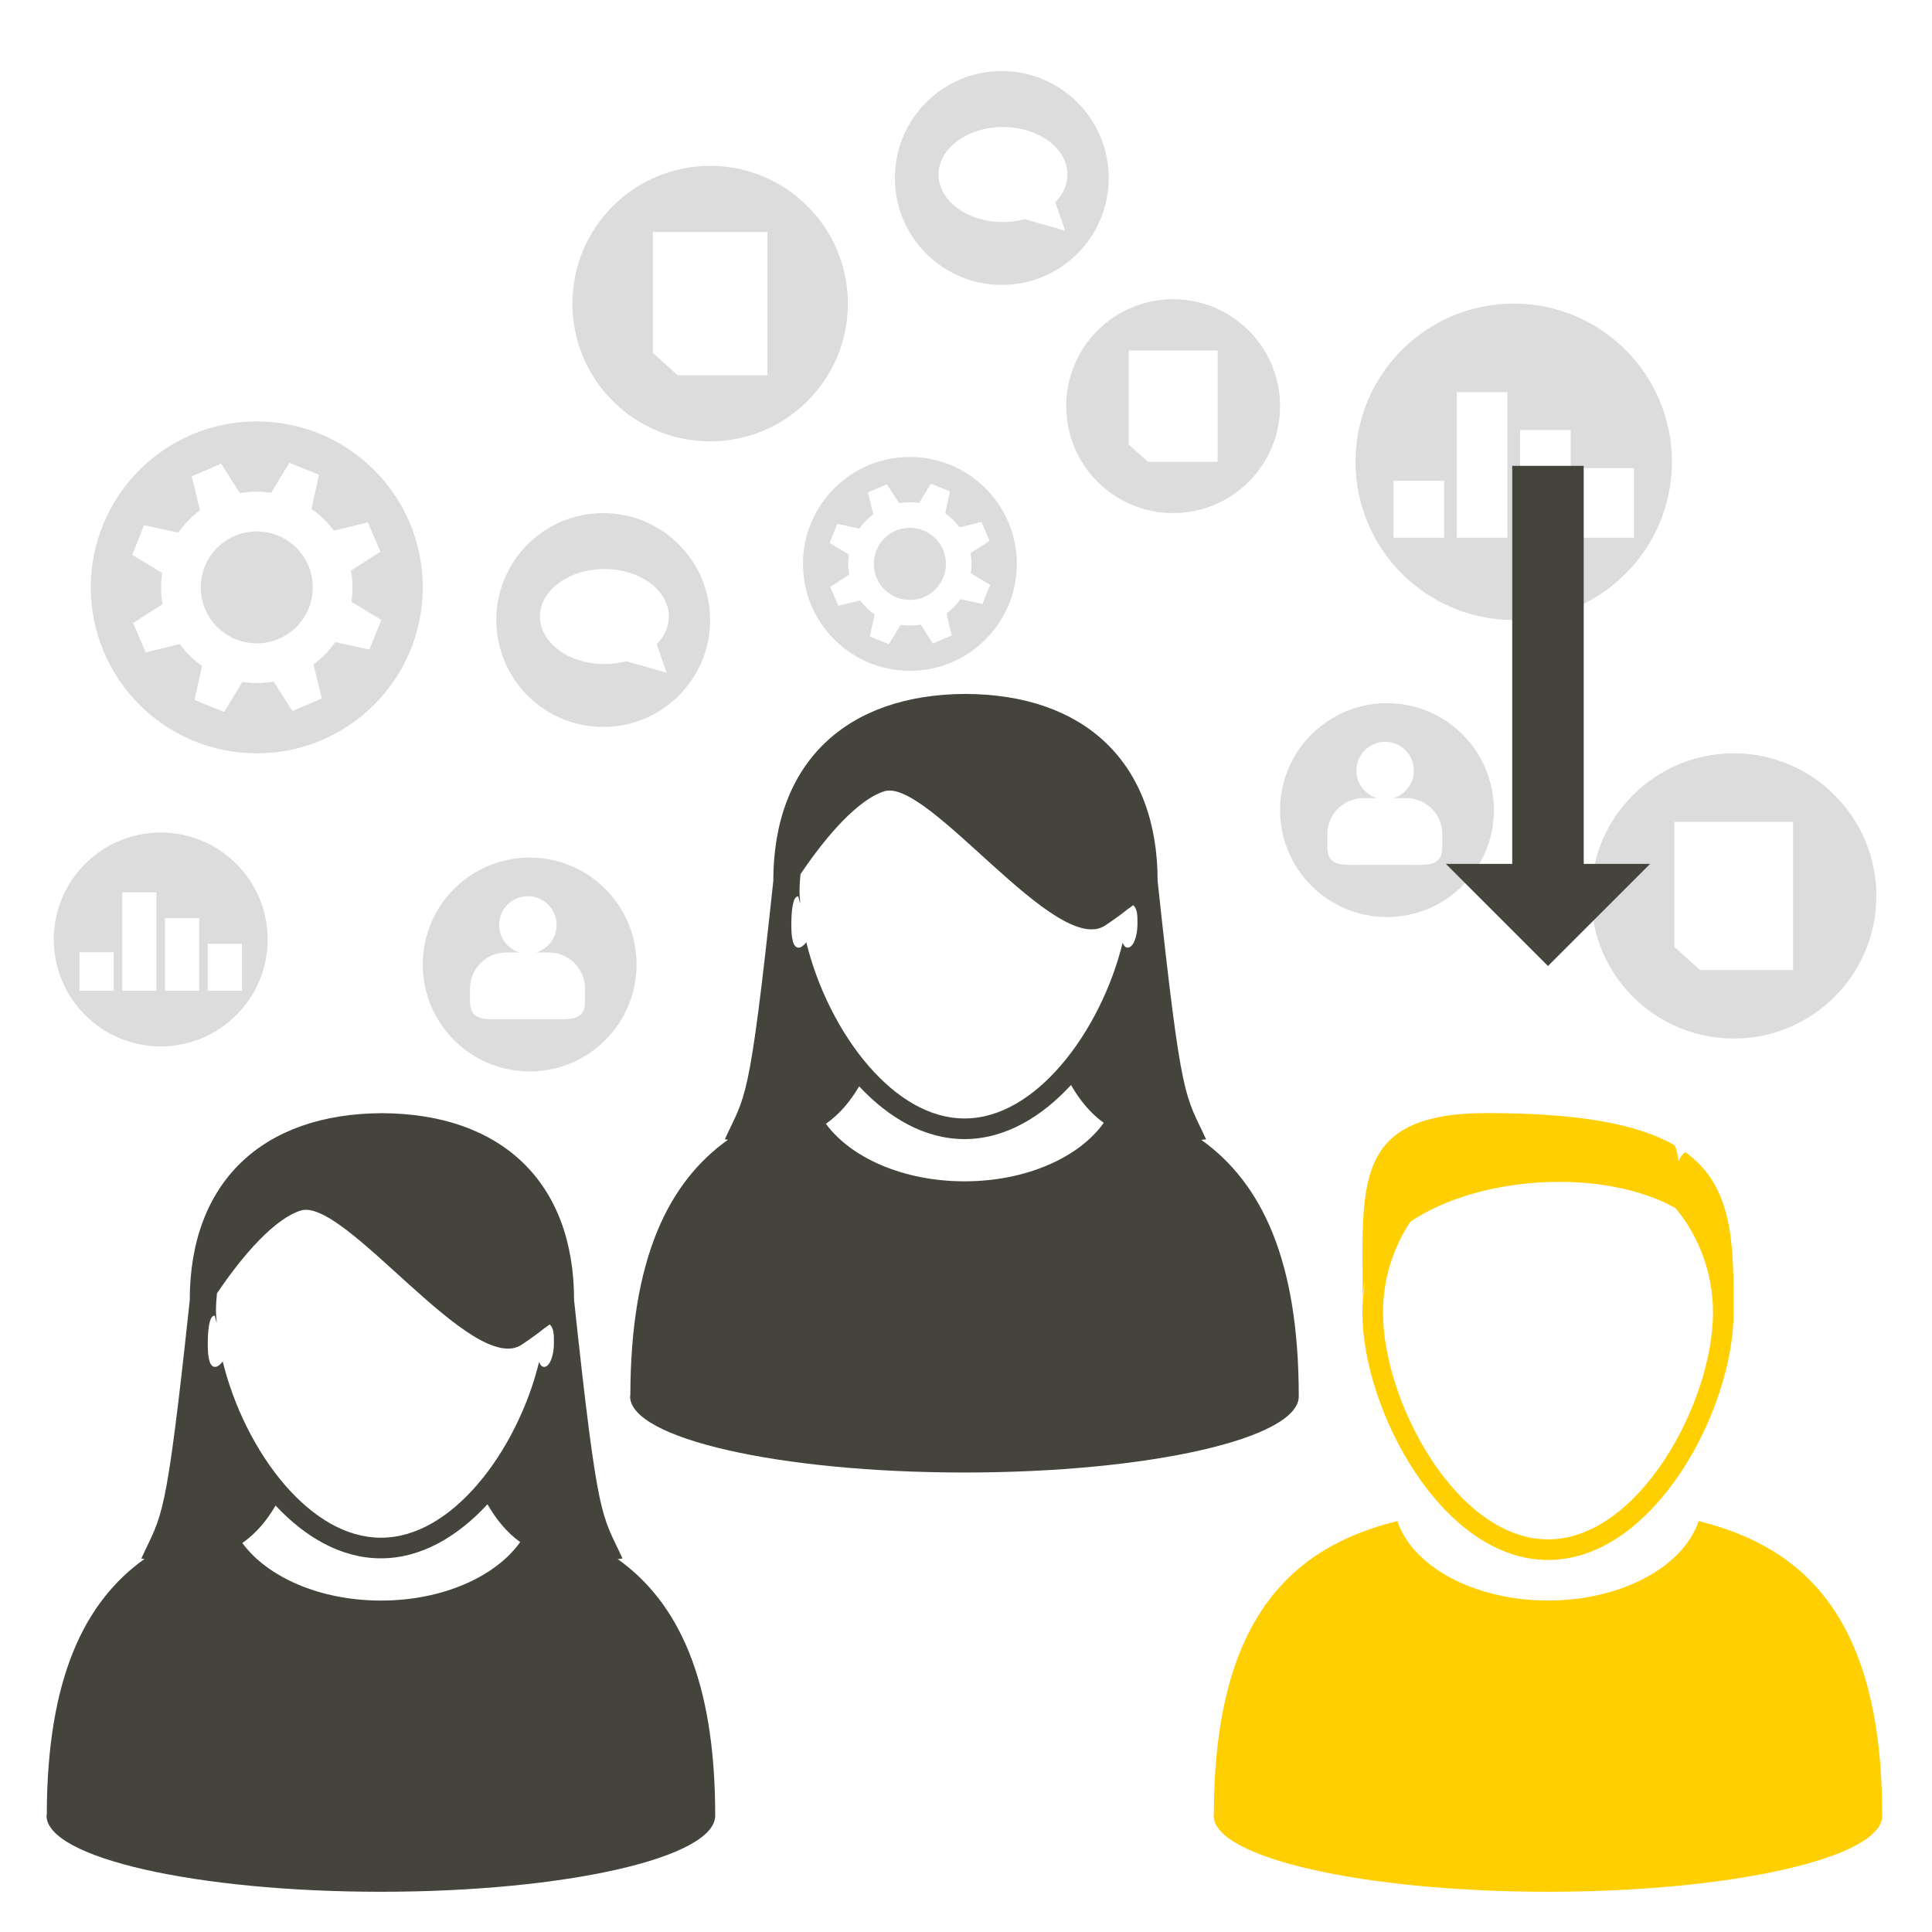 <?xml version="1.0" encoding="UTF-8" standalone="no"?><!DOCTYPE svg PUBLIC "-//W3C//DTD SVG 1.1//EN" "http://www.w3.org/Graphics/SVG/1.1/DTD/svg11.dtd"><svg width="100%" height="100%" viewBox="0 0 800 800" version="1.1" xmlns="http://www.w3.org/2000/svg" xmlns:xlink="http://www.w3.org/1999/xlink" xml:space="preserve" xmlns:serif="http://www.serif.com/" style="fill-rule:evenodd;clip-rule:evenodd;stroke-linejoin:round;stroke-miterlimit:1.414;"><rect id="External-staff-augmentation" serif:id="External staff augmentation" x="0" y="0" width="800" height="800" style="fill:none;"/><path d="M271.936,266.786l4.114,11.788l-16.681,-4.773l0.085,-0.047c-2.867,0.775 -5.953,1.222 -9.183,1.222c-14.744,0 -26.694,-8.811 -26.694,-19.675c0,-10.865 11.95,-19.674 26.694,-19.674c14.742,0 26.693,8.809 26.693,19.674c0,4.307 -1.899,8.276 -5.085,11.516l0.057,-0.031Zm-22.157,-54.329c-24.453,0 -44.276,19.823 -44.276,44.275c0,24.453 19.823,44.276 44.276,44.276c24.452,0 44.275,-19.823 44.275,-44.276c0,-24.452 -19.823,-44.275 -44.275,-44.275" style="fill:#dcdcdc;fill-rule:nonzero;"/><path d="M436.981,83.757l4.114,11.788l-16.681,-4.773l0.085,-0.047c-2.867,0.775 -5.952,1.222 -9.183,1.222c-14.744,0 -26.694,-8.811 -26.694,-19.675c0,-10.865 11.95,-19.674 26.694,-19.674c14.742,0 26.693,8.809 26.693,19.674c0,4.307 -1.899,8.276 -5.085,11.515l0.057,-0.03Zm-22.157,-54.329c-24.453,0 -44.276,19.823 -44.276,44.275c0,24.453 19.823,44.276 44.276,44.276c24.452,0 44.275,-19.823 44.275,-44.276c0,-24.452 -19.823,-44.275 -44.275,-44.275" style="fill:#dcdcdc;fill-rule:nonzero;"/><path d="M597.242,350.823c0,8.272 -6.705,7.298 -14.979,7.298l-17.666,0c-8.273,0 -14.98,0.974 -14.98,-7.298l0,-5.377c0,-8.272 6.707,-14.979 14.98,-14.979l5.522,0c-4.899,-1.477 -8.467,-6.018 -8.467,-11.397c0,-6.575 5.33,-11.904 11.908,-11.904c6.572,0 11.906,5.329 11.906,11.904c0,5.379 -3.57,9.92 -8.469,11.397l5.266,0c8.274,0 14.979,6.707 14.979,14.979l0,5.377Zm-22.926,-59.653c-24.452,0 -44.275,19.823 -44.275,44.275c0,24.453 19.823,44.276 44.275,44.276c24.451,0 44.276,-19.823 44.276,-44.276c0,-24.452 -19.825,-44.275 -44.276,-44.275" style="fill:#dcdcdc;fill-rule:nonzero;"/><path d="M242.245,414.758c0,8.273 -6.705,7.299 -14.98,7.299l-17.665,0c-8.273,0 -14.98,0.974 -14.98,-7.299l0,-5.376c0,-8.273 6.707,-14.98 14.98,-14.98l5.522,0c-4.899,-1.477 -8.468,-6.018 -8.468,-11.396c0,-6.576 5.331,-11.905 11.909,-11.905c6.572,0 11.906,5.329 11.906,11.905c0,5.378 -3.57,9.919 -8.469,11.396l5.265,0c8.275,0 14.98,6.707 14.98,14.98l0,5.376Zm-22.926,-59.653c-24.453,0 -44.276,19.823 -44.276,44.276c0,24.452 19.823,44.275 44.276,44.275c24.451,0 44.275,-19.823 44.275,-44.275c0,-24.453 -19.824,-44.276 -44.275,-44.276" style="fill:#dcdcdc;fill-rule:nonzero;"/><path d="M106.322,174.494c-37.954,0 -68.722,30.768 -68.722,68.722c0,37.956 30.768,68.721 68.722,68.721c37.951,0 68.721,-30.765 68.721,-68.721c0,-37.954 -30.77,-68.722 -68.721,-68.722Zm32.5,91.389c-2.447,3.51 -5.465,6.65 -9.019,9.255l3.449,14.066l-12.149,5.215l-7.826,-12.191c-4.327,0.778 -8.684,0.808 -12.912,0.156l-7.524,12.398l-12.276,-4.904l3.093,-14.162c-3.516,-2.444 -6.65,-5.465 -9.259,-9.017l-14.066,3.445l-5.211,-12.147l12.188,-7.824c-0.783,-4.335 -0.811,-8.692 -0.159,-12.919l-12.392,-7.508l4.904,-12.279l14.159,3.087c2.447,-3.51 5.468,-6.655 9.014,-9.263l-3.445,-14.061l12.153,-5.217l7.818,12.188c4.34,-0.775 8.692,-0.797 12.922,-0.154l7.518,-12.386l12.279,4.901l-3.092,14.157c3.51,2.444 6.647,5.462 9.253,9.013l14.066,-3.444l5.214,12.147l-12.191,7.824c0.781,4.329 0.808,8.689 0.162,12.919l12.395,7.518l-4.907,12.277l-14.159,-3.09Zm-41.646,-43.972c-11.766,5.049 -17.211,18.684 -12.164,30.449c5.052,11.768 18.687,17.213 30.452,12.161c11.77,-5.047 17.21,-18.679 12.166,-30.447c-5.052,-11.765 -18.687,-17.213 -30.454,-12.163Z" style="fill:#dcdcdc;fill-rule:nonzero;"/><path d="M376.765,189.223c-24.452,0 -44.275,19.823 -44.275,44.276c0,24.454 19.823,44.275 44.275,44.275c24.451,0 44.276,-19.821 44.276,-44.275c0,-24.453 -19.825,-44.276 -44.276,-44.276Zm20.939,58.879c-1.576,2.262 -3.521,4.284 -5.811,5.963l2.223,9.063l-7.828,3.359l-5.042,-7.854c-2.788,0.501 -5.595,0.521 -8.319,0.101l-4.847,7.987l-7.909,-3.159l1.992,-9.125c-2.265,-1.574 -4.284,-3.52 -5.965,-5.809l-9.062,2.219l-3.358,-7.826l7.853,-5.04c-0.505,-2.793 -0.523,-5.6 -0.103,-8.324l-7.984,-4.836l3.16,-7.912l9.122,1.989c1.577,-2.261 3.523,-4.287 5.808,-5.968l-2.219,-9.059l7.829,-3.361l5.037,7.852c2.796,-0.499 5.6,-0.513 8.326,-0.099l4.843,-7.98l7.911,3.158l-1.992,9.121c2.262,1.574 4.282,3.519 5.961,5.807l9.063,-2.219l3.359,7.826l-7.854,5.04c0.503,2.789 0.52,5.598 0.104,8.324l7.986,4.844l-3.161,7.909l-9.123,-1.991Zm-26.831,-28.33c-7.58,3.253 -11.089,12.038 -7.837,19.618c3.255,7.581 12.039,11.09 19.619,7.835c7.584,-3.252 11.088,-12.034 7.839,-19.616c-3.255,-7.58 -12.04,-11.09 -19.621,-7.837Z" style="fill:#dcdcdc;fill-rule:nonzero;"/><path d="M504.184,191.205l-28.873,0l-7.965,-7.187l0,-38.86l36.838,0l0,46.047Zm-18.419,-67.299c-24.452,0 -44.275,19.823 -44.275,44.275c0,24.453 19.823,44.276 44.275,44.276c24.453,0 44.276,-19.823 44.276,-44.276c0,-24.452 -19.823,-44.275 -44.276,-44.275" style="fill:#dcdcdc;fill-rule:nonzero;"/><path d="M317.781,155.372l-37.194,0l-10.259,-9.258l0,-50.059l47.453,0l0,59.317Zm-23.727,-86.694c-31.499,0 -57.035,25.536 -57.035,57.035c0,31.5 25.536,57.035 57.035,57.035c31.5,0 57.035,-25.535 57.035,-57.035c0,-31.499 -25.535,-57.035 -57.035,-57.035" style="fill:#dcdcdc;fill-rule:nonzero;"/><path d="M742.478,401.695l-38.508,0l-10.623,-9.585l0,-51.828l49.131,0l0,61.413Zm-24.565,-89.758c-32.613,0 -59.052,26.439 -59.052,59.052c0,32.613 26.439,59.051 59.052,59.051c32.612,0 59.051,-26.438 59.051,-59.051c0,-32.613 -26.439,-59.052 -59.051,-59.052" style="fill:#dcdcdc;fill-rule:nonzero;"/><path d="M86.035,390.777l14.168,0l0,19.481l-14.168,0l0,-19.481Zm-3.543,19.481l-14.168,0l0,-30.107l14.168,0l0,30.107Zm-17.71,0l-14.168,0l0,-40.734l14.168,0l0,40.734Zm-17.71,0l-14.168,0l0,-15.939l14.168,0l0,15.939Zm19.481,-65.528c-24.452,0 -44.275,19.823 -44.275,44.276c0,24.452 19.823,44.275 44.275,44.275c24.453,0 44.276,-19.823 44.276,-44.275c0,-24.453 -19.823,-44.276 -44.276,-44.276" style="fill:#dcdcdc;fill-rule:nonzero;"/><path d="M655.622,193.843l20.963,0l0,28.824l-20.963,0l0,-28.824Zm-5.241,28.824l-20.963,0l0,-44.546l20.963,0l0,44.546Zm-26.203,0l-20.963,0l0,-60.268l20.963,0l0,60.268Zm-26.204,0l-20.963,0l0,-23.583l20.963,0l0,23.583Zm28.824,-96.954c-36.18,0 -65.51,29.33 -65.51,65.51c0,36.179 29.33,65.509 65.51,65.509c36.179,0 65.509,-29.33 65.509,-65.509c0,-36.18 -29.33,-65.51 -65.509,-65.51" style="fill:#dcdcdc;fill-rule:nonzero;"/><path d="M157.768,662.76c-25.396,0 -47.132,-9.795 -57.417,-23.822c5.869,-4.11 10.224,-9.508 13.761,-15.519c12.248,13.086 27.175,21.858 43.635,21.858c16.665,0 31.776,-9.038 44.105,-22.39c3.497,6.052 7.791,11.512 13.557,15.663c-10.183,14.272 -32.061,24.21 -57.641,24.21m-68.929,-118.003c0.246,0 0.634,2.781 0.879,2.842c-0.081,-1.595 -0.286,-3.251 -0.286,-4.784c0,-2.434 0.164,-4.867 0.409,-7.259c7.218,-10.715 21.634,-30.017 34.597,-34.27c18.137,-5.951 71.464,69.337 91.728,55.433c4.294,-2.883 7.34,-5.153 9.569,-6.993c0,0.02 -0.02,0.061 -0.041,0.102c0.757,-0.552 1.493,-1.084 1.922,-1.411c1.718,1.575 1.759,4.131 1.759,7.709c0,5.153 -1.718,9.876 -4.069,9.876c-0.982,0 -1.595,-0.838 -2.086,-2.045c-4.314,17.81 -13.413,36.724 -25.58,50.812c-11.246,13.025 -24.966,21.961 -39.893,21.961c-14.681,0 -28.238,-8.67 -39.382,-21.368c-12.452,-14.211 -21.735,-33.493 -26.132,-51.609c-1.001,1.329 -2.187,2.249 -3.189,2.249c-2.393,0 -3.006,-4.192 -3.006,-9.344c0,-5.153 0.45,-11.901 2.801,-11.901m166.954,100.827c0.695,-0.103 1.268,-0.082 1.983,-0.225c-8.669,-18.996 -10.039,-13.352 -20.059,-106.961c0,-49.176 -30.364,-77.271 -79.561,-77.455c-49.237,0.184 -79.581,28.279 -79.581,77.455c-10.02,93.609 -11.41,87.965 -20.059,106.961c0.47,0.102 0.838,0.082 1.329,0.163c-24.885,17.708 -40.343,49.442 -40.466,105.714c-0.02,0.204 -0.102,0.409 -0.102,0.572c0,17.442 61.976,31.531 138.409,31.531c76.474,0 138.47,-14.089 138.47,-31.531c0,-56.557 -15.458,-88.415 -40.363,-106.224" style="fill:#44443c;fill-rule:nonzero;"/><path d="M399.401,489.16c-25.395,0 -47.131,-9.794 -57.416,-23.821c5.868,-4.11 10.224,-9.508 13.761,-15.52c12.248,13.086 27.175,21.858 43.635,21.858c16.665,0 31.775,-9.037 44.105,-22.39c3.497,6.053 7.791,11.512 13.557,15.663c-10.183,14.273 -32.062,24.21 -57.642,24.21m-68.928,-118.002c0.245,0 0.634,2.78 0.879,2.842c-0.082,-1.595 -0.286,-3.251 -0.286,-4.785c0,-2.433 0.163,-4.866 0.409,-7.259c7.218,-10.714 21.633,-30.017 34.597,-34.27c18.137,-5.95 71.464,69.338 91.727,55.433c4.294,-2.883 7.341,-5.152 9.57,-6.993c0,0.021 -0.021,0.062 -0.041,0.103c0.757,-0.553 1.493,-1.084 1.922,-1.411c1.718,1.574 1.759,4.13 1.759,7.708c0,5.153 -1.718,9.877 -4.07,9.877c-0.981,0 -1.594,-0.839 -2.085,-2.045c-4.315,17.81 -13.414,36.723 -25.58,50.812c-11.246,13.025 -24.966,21.96 -39.893,21.96c-14.681,0 -28.238,-8.669 -39.382,-21.367c-12.452,-14.211 -21.736,-33.493 -26.132,-51.61c-1.002,1.329 -2.188,2.25 -3.19,2.25c-2.392,0 -3.005,-4.192 -3.005,-9.345c0,-5.153 0.449,-11.9 2.801,-11.9m166.954,100.826c0.695,-0.102 1.267,-0.082 1.983,-0.225c-8.67,-18.995 -10.04,-13.352 -20.059,-106.961c0,-49.176 -30.364,-77.271 -79.561,-77.455c-49.238,0.184 -79.582,28.279 -79.582,77.455c-10.019,93.609 -11.41,87.966 -20.059,106.961c0.47,0.102 0.839,0.082 1.329,0.164c-24.884,17.707 -40.343,49.442 -40.465,105.713c-0.021,0.205 -0.103,0.409 -0.103,0.573c0,17.442 61.977,31.53 138.41,31.53c76.473,0 138.47,-14.088 138.47,-31.53c0,-56.558 -15.458,-88.415 -40.363,-106.225" style="fill:#44443c;fill-rule:nonzero;"/><g><path d="M779.383,751.522c-0.102,-79.97 -30.999,-110.58 -76.024,-121.683c-6.236,18.791 -31.775,32.9 -62.365,32.9c-30.589,0 -56.149,-14.109 -62.365,-32.9c-45.046,11.103 -75.921,41.733 -76.003,121.683c-0.021,0.102 -0.082,0.205 -0.082,0.307c0,17.38 61.976,31.51 138.45,31.51c76.474,0 138.43,-14.13 138.43,-31.51c0,-0.102 -0.041,-0.205 -0.041,-0.307" style="fill:#ffcf01;fill-rule:nonzero;"/><path d="M641.004,637.423c-37.725,0 -68.335,-56.844 -68.335,-93.936c0,-13.863 4.192,-26.765 11.348,-37.603c28.075,-19.057 79.521,-22.492 109.803,-5.643c9.692,11.778 15.499,26.847 15.499,43.246c0,37.092 -30.609,93.936 -68.315,93.936m76.842,-98.904c0,-26.787 -1.39,-48.032 -19.977,-61.445c-1.902,1.002 -3.354,5.05 -2.904,3.885c0.164,-0.654 -0.613,-4.662 -1.431,-6.666c-14.906,-8.629 -38.952,-13.393 -77.762,-13.393c-56.353,0 -51.487,30.037 -51.487,77.619c0,-2.761 0.43,-5.399 1.043,-7.934c-0.715,4.192 -1.186,8.486 -1.186,12.902c0,40.323 32.982,102.463 76.862,102.463c43.86,0 76.842,-62.14 76.842,-102.463l0,-4.968Z" style="fill:#ffcf01;fill-rule:nonzero;"/></g><path d="M626.184,192.903l29.6,0l0,164.811l27.486,0l-42.286,42.286l-42.286,-42.286l27.486,0l0,-164.811Z" style="fill:#44443c;"/></svg>